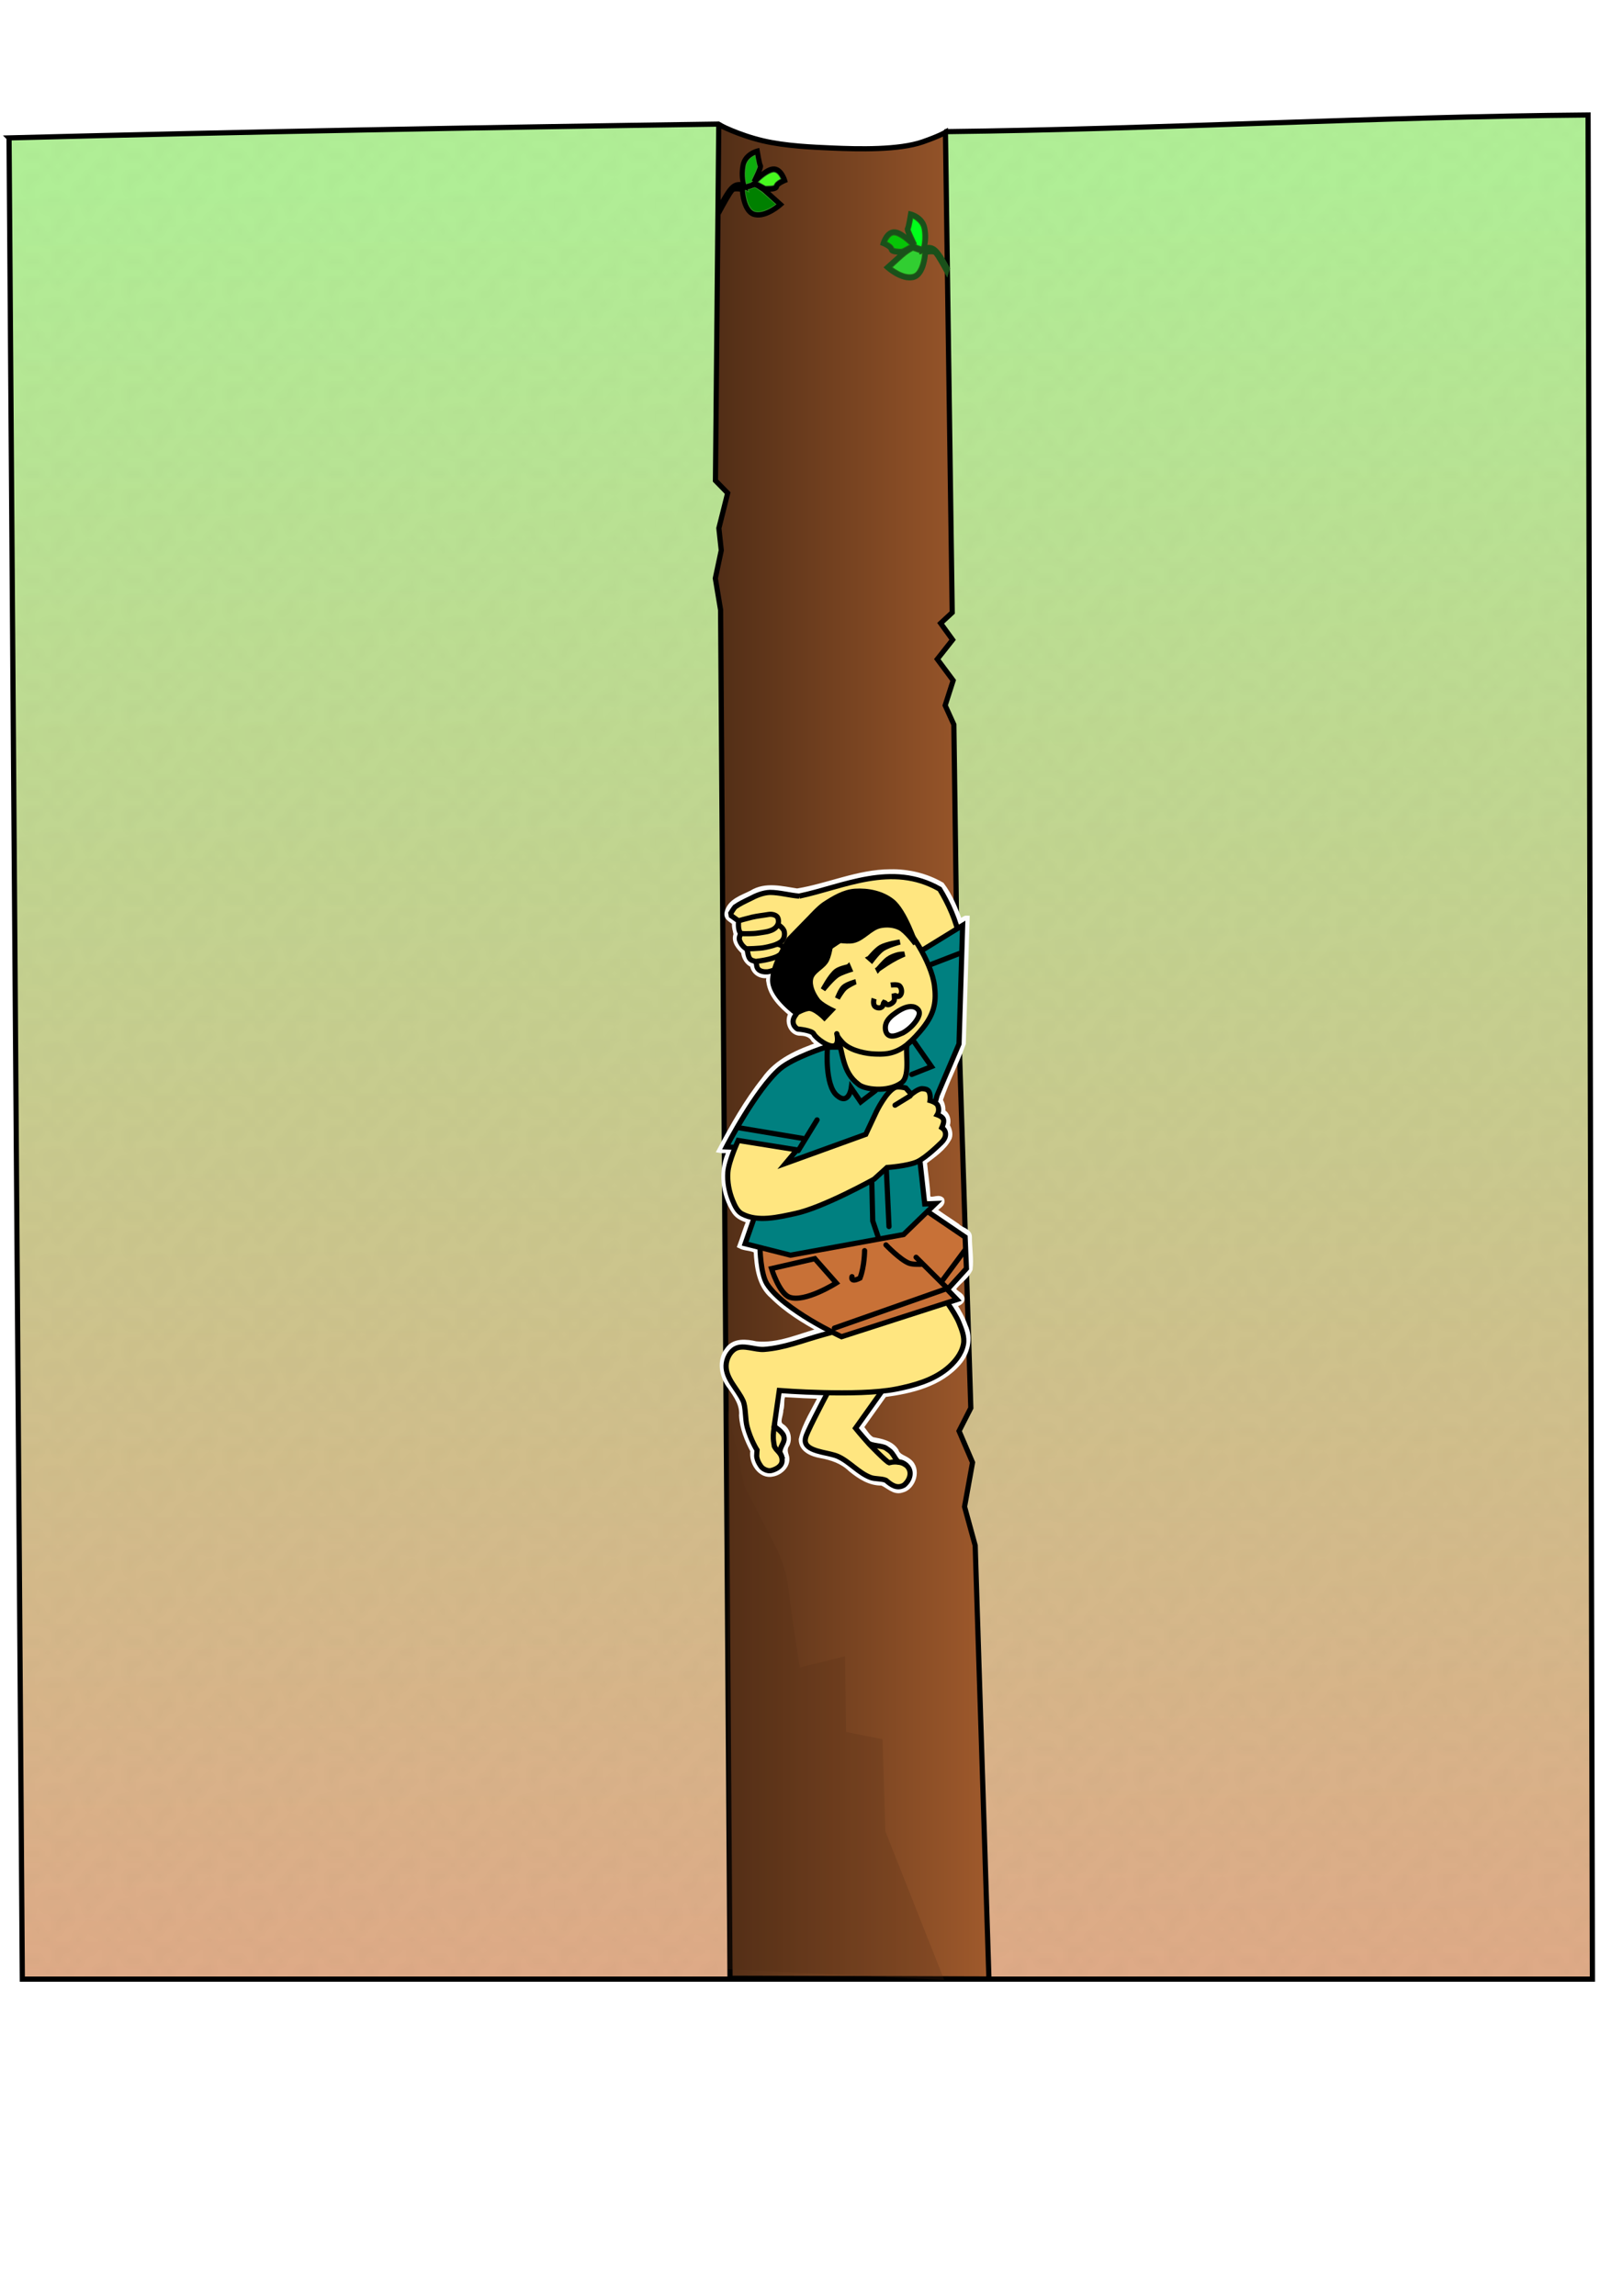 <?xml version="1.0" encoding="UTF-8" standalone="no"?>
<!-- Created with Inkscape (http://www.inkscape.org/) -->

<svg
   xmlns:osb="http://www.openswatchbook.org/uri/2009/osb"
   xmlns:dc="http://purl.org/dc/elements/1.1/"
   xmlns:cc="http://creativecommons.org/ns#"
   xmlns:rdf="http://www.w3.org/1999/02/22-rdf-syntax-ns#"
   xmlns:svg="http://www.w3.org/2000/svg"
   xmlns="http://www.w3.org/2000/svg"
   xmlns:xlink="http://www.w3.org/1999/xlink"
   xmlns:sodipodi="http://sodipodi.sourceforge.net/DTD/sodipodi-0.dtd"
   xmlns:inkscape="http://www.inkscape.org/namespaces/inkscape"
   width="210mm"
   height="297mm"
   viewBox="0 0 744.094 1052.362"
   id="svg6350"
   version="1.1"
   inkscape:version="0.91 r13725"
   sodipodi:docname="kid.svg">
  <defs
     id="defs6352">
    <pattern
       patternTransform="matrix(4.642,0,0,4.867,5.673,-164.656)"
       id="pattern6348"
       xlink:href="#Polkadots-med"
       inkscape:collect="always" />
    <linearGradient
       inkscape:collect="always"
       xlink:href="#linearGradient4253"
       id="linearGradient4257"
       x1="742.623"
       y1="1534.945"
       x2="952.786"
       y2="1534.945"
       gradientUnits="userSpaceOnUse"
       gradientTransform="matrix(0.464,0.019,-0.018,0.486,30.126,-180.022)" />
    <linearGradient
       id="linearGradient4253"
       osb:paint="solid">
      <stop
         style="stop-color:#c87137;stop-opacity:1;"
         offset="0"
         id="stop4255" />
    </linearGradient>
    <linearGradient
       gradientTransform="matrix(0.464,0,0,0.487,5.673,-164.656)"
       inkscape:collect="always"
       xlink:href="#linearGradient4296"
       id="linearGradient4302"
       x1="691.693"
       y1="1328.062"
       x2="967.044"
       y2="1328.062"
       gradientUnits="userSpaceOnUse" />
    <linearGradient
       inkscape:collect="always"
       id="linearGradient4296">
      <stop
         style="stop-color:#502d16;stop-opacity:1"
         offset="0"
         id="stop4298" />
      <stop
         style="stop-color:#a05a2c;stop-opacity:1"
         offset="1"
         id="stop4300" />
    </linearGradient>
    <pattern
       inkscape:stockid="Polka dots, medium"
       id="Polkadots-med"
       patternTransform="translate(0,0) scale(10,10)"
       height="10"
       width="10"
       patternUnits="userSpaceOnUse"
       inkscape:collect="always">
      <circle
         id="circle5365"
         r="0.15"
         cy="0.810"
         cx="2.567"
         style="fill:black;stroke:none" />
      <circle
         id="circle5367"
         r="0.15"
         cy="2.33"
         cx="3.048"
         style="fill:black;stroke:none" />
      <circle
         id="circle5369"
         r="0.15"
         cy="2.415"
         cx="4.418"
         style="fill:black;stroke:none" />
      <circle
         id="circle5371"
         r="0.15"
         cy="3.029"
         cx="1.844"
         style="fill:black;stroke:none" />
      <circle
         id="circle5373"
         r="0.15"
         cy="1.363"
         cx="6.08"
         style="fill:black;stroke:none" />
      <circle
         id="circle5375"
         r="0.15"
         cy="4.413"
         cx="5.819"
         style="fill:black;stroke:none" />
      <circle
         id="circle5377"
         r="0.15"
         cy="4.048"
         cx="4.305"
         style="fill:black;stroke:none" />
      <circle
         id="circle5379"
         r="0.15"
         cy="3.045"
         cx="5.541"
         style="fill:black;stroke:none" />
      <circle
         id="circle5381"
         r="0.15"
         cy="5.527"
         cx="4.785"
         style="fill:black;stroke:none" />
      <circle
         id="circle5383"
         r="0.15"
         cy="5.184"
         cx="2.667"
         style="fill:black;stroke:none" />
      <circle
         id="circle5385"
         r="0.15"
         cy="1.448"
         cx="7.965"
         style="fill:black;stroke:none" />
      <circle
         id="circle5387"
         r="0.15"
         cy="5.049"
         cx="7.047"
         style="fill:black;stroke:none" />
      <circle
         id="circle5389"
         r="0.15"
         cy="0.895"
         cx="4.340"
         style="fill:black;stroke:none" />
      <circle
         id="circle5391"
         r="0.15"
         cy="0.340"
         cx="7.125"
         style="fill:black;stroke:none" />
      <circle
         id="circle5393"
         r="0.15"
         cy="1.049"
         cx="9.553"
         style="fill:black;stroke:none" />
      <circle
         id="circle5395"
         r="0.15"
         cy="2.689"
         cx="7.006"
         style="fill:black;stroke:none" />
      <circle
         id="circle5397"
         r="0.15"
         cy="2.689"
         cx="8.909"
         style="fill:black;stroke:none" />
      <circle
         id="circle5399"
         r="0.15"
         cy="4.407"
         cx="9.315"
         style="fill:black;stroke:none" />
      <circle
         id="circle5401"
         r="0.15"
         cy="3.870"
         cx="7.820"
         style="fill:black;stroke:none" />
      <circle
         id="circle5403"
         r="0.15"
         cy="5.948"
         cx="8.270"
         style="fill:black;stroke:none" />
      <circle
         id="circle5405"
         r="0.15"
         cy="7.428"
         cx="7.973"
         style="fill:black;stroke:none" />
      <circle
         id="circle5407"
         r="0.15"
         cy="8.072"
         cx="9.342"
         style="fill:black;stroke:none" />
      <circle
         id="circle5409"
         r="0.15"
         cy="9.315"
         cx="8.206"
         style="fill:black;stroke:none" />
      <circle
         id="circle5411"
         r="0.15"
         cy="9.475"
         cx="9.682"
         style="fill:black;stroke:none" />
      <circle
         id="circle5413"
         r="0.15"
         cy="6.186"
         cx="9.688"
         style="fill:black;stroke:none" />
      <circle
         id="circle5415"
         r="0.15"
         cy="6.296"
         cx="3.379"
         style="fill:black;stroke:none" />
      <circle
         id="circle5417"
         r="0.15"
         cy="8.204"
         cx="2.871"
         style="fill:black;stroke:none" />
      <circle
         id="circle5419"
         r="0.15"
         cy="8.719"
         cx="4.59"
         style="fill:black;stroke:none" />
      <circle
         id="circle5421"
         r="0.15"
         cy="9.671"
         cx="3.181"
         style="fill:black;stroke:none" />
      <circle
         id="circle5423"
         r="0.15"
         cy="7.315"
         cx="5.734"
         style="fill:black;stroke:none" />
      <circle
         id="circle5425"
         r="0.15"
         cy="6.513"
         cx="6.707"
         style="fill:black;stroke:none" />
      <circle
         id="circle5427"
         r="0.15"
         cy="9.670"
         cx="5.730"
         style="fill:black;stroke:none" />
      <circle
         id="circle5429"
         r="0.15"
         cy="8.373"
         cx="6.535"
         style="fill:black;stroke:none" />
      <circle
         id="circle5431"
         r="0.15"
         cy="7.154"
         cx="4.37"
         style="fill:black;stroke:none" />
      <circle
         id="circle5433"
         r="0.15"
         cy="7.25"
         cx="0.622"
         style="fill:black;stroke:none" />
      <circle
         id="circle5435"
         r="0.15"
         cy="5.679"
         cx="0.831"
         style="fill:black;stroke:none" />
      <circle
         id="circle5437"
         r="0.15"
         cy="8.519"
         cx="1.257"
         style="fill:black;stroke:none" />
      <circle
         id="circle5439"
         r="0.15"
         cy="6.877"
         cx="1.989"
         style="fill:black;stroke:none" />
      <circle
         id="circle5441"
         r="0.15"
         cy="3.181"
         cx="0.374"
         style="fill:black;stroke:none" />
      <circle
         id="circle5443"
         r="0.15"
         cy="1.664"
         cx="1.166"
         style="fill:black;stroke:none" />
      <circle
         id="circle5445"
         r="0.15"
         cy="0.093"
         cx="1.151"
         style="fill:black;stroke:none" />
      <circle
         id="circle5447"
         r="0.15"
         cy="10.093"
         cx="1.151"
         style="fill:black;stroke:none" />
      <circle
         id="circle5449"
         r="0.15"
         cy="4.451"
         cx="1.302"
         style="fill:black;stroke:none" />
      <circle
         id="circle5451"
         r="0.15"
         cy="3.763"
         cx="3.047"
         style="fill:black;stroke:none" />
    </pattern>
    <linearGradient
       gradientTransform="matrix(0.464,0,0,0.487,5.673,-164.656)"
       inkscape:collect="always"
       xlink:href="#linearGradient4304"
       id="linearGradient4310"
       x1="812.179"
       y1="506.352"
       x2="827.102"
       y2="2194.878"
       gradientUnits="userSpaceOnUse" />
    <linearGradient
       inkscape:collect="always"
       id="linearGradient4304">
      <stop
         style="stop-color:#b0ee96;stop-opacity:1"
         offset="0"
         id="stop4306" />
      <stop
         style="stop-color:#deaa87;stop-opacity:1"
         offset="1"
         id="stop4308" />
    </linearGradient>
  </defs>
  <sodipodi:namedview
     id="base"
     pagecolor="#ffffff"
     bordercolor="#666666"
     borderopacity="1.0"
     inkscape:pageopacity="0.0"
     inkscape:pageshadow="2"
     inkscape:zoom="0.49497475"
     inkscape:cx="647.06239"
     inkscape:cy="777.0234"
     inkscape:document-units="px"
     inkscape:current-layer="layer1"
     showgrid="false"
     inkscape:window-width="1280"
     inkscape:window-height="962"
     inkscape:window-x="-8"
     inkscape:window-y="-8"
     inkscape:window-maximized="1" />
  <g
     inkscape:label="Layer 1"
     inkscape:groupmode="layer"
     id="layer1">
    <path
       style="display:inline;opacity:1;fill:url(#linearGradient4310);fill-opacity:1;fill-rule:nonzero;stroke:#000000;stroke-width:2.377;stroke-linecap:round;stroke-linejoin:miter;stroke-miterlimit:4;stroke-dasharray:none;stroke-dashoffset:0;stroke-opacity:1"
       d="m 4.148,63.211 6.086,843.982 719.838,0 -1.992,-854.479 c -98.014,0.828 -196.394,6.483 -294.258,7.625 -18.191,30.389 -66.865,20.439 -104.461,-3.453 -108.68,1.53 -217.141,3.523 -325.214,6.325 z"
       id="path5885"
       inkscape:connector-curvature="0"
       sodipodi:nodetypes="ccccccc" />
    <path
       sodipodi:nodetypes="ccccccc"
       inkscape:connector-curvature="0"
       id="path4371"
       d="m 4.148,63.211 6.086,843.982 719.838,0 -1.992,-854.479 c -98.014,0.828 -196.394,6.483 -294.258,7.625 -18.191,30.389 -66.865,20.439 -104.461,-3.453 -108.68,1.53 -217.141,3.523 -325.214,6.325 z"
       style="display:inline;opacity:0.329;fill:url(#pattern6348);fill-opacity:1;fill-rule:nonzero;stroke:none;stroke-width:2;stroke-linecap:round;stroke-linejoin:miter;stroke-miterlimit:4;stroke-dasharray:none;stroke-dashoffset:0;stroke-opacity:1" />
    <path
       style="display:inline;opacity:1;fill:url(#linearGradient4302);fill-opacity:1;fill-rule:nonzero;stroke:#000000;stroke-width:2.377;stroke-miterlimit:4;stroke-dasharray:none;stroke-dashoffset:0;stroke-opacity:1"
       d="m 329.539,57.139 -1.528,163.158 5.604,5.731 -4.036,16.086 1.099,10.146 -2.722,12.84 2.414,14.501 4.322,627.207 118.706,0.332 -6.31,-198.717 -4.869,-17.769 3.661,-20.273 -6.181,-14.421 5.387,-10.579 -6.13,-193.059 -1.644,-120.168 -3.987,-8.806 3.668,-11.43 -7.269,-9.775 7.008,-8.882 -5.484,-7.571 5.31,-4.908 -3.1,-220.111 c 0,0 -2.628,1.638 -10.398,4.348 -10.934,3.814 -29.437,3.368 -41.763,2.829 -8.333,-0.364 -21.104,-0.863 -31.543,-3.329 -11.447,-2.705 -20.214,-7.381 -20.214,-7.381 z"
       id="path4178"
       inkscape:connector-curvature="0"
       sodipodi:nodetypes="cccccccccccccccccccccccsssc" />
    <path
       style="display:inline;opacity:1;fill:#ffe680;fill-opacity:1;fill-rule:nonzero;stroke:#fcfcfc;stroke-width:2.377;stroke-miterlimit:4;stroke-dasharray:none;stroke-dashoffset:0;stroke-opacity:1"
       d="m 408.197,399.642 c -14.688,0.024 -28.431,6.484 -42.736,8.817 -6.845,-1.041 -14.473,-3.151 -20.864,0.837 -4.14,2.153 -10.09,3.754 -11.239,9.181 -0.487,2.49 2.235,3.164 3.453,4.55 -0.258,1.79 0.385,3.52 0.707,5.254 -1.297,3.161 1.366,6.094 3.404,8.013 0.199,2.592 1.802,5.131 4.07,5.989 0.432,3.363 3.669,5.371 6.716,4.848 1.644,-0.577 0.334,1.864 0.812,2.811 0.83,6.348 5.707,10.949 10.214,14.755 -2.344,3.503 0.185,9.181 4.47,8.881 2.351,0.074 4.733,0.848 5.931,3.101 0.801,0.784 1.749,1.42 2.638,2.047 -9.481,3.293 -19.48,7.423 -25.566,16.196 -7.924,9.921 -14.231,21.104 -20.231,32.371 1.439,0.272 3.406,-0.149 4.6,0.281 -4.424,8.701 -3.182,20.001 2.203,27.934 1.583,2.323 4.333,3.34 6.721,4.036 -1.682,3.713 -2.767,7.735 -4.212,11.57 2.338,1.233 5.183,0.817 7.428,2.225 0.329,7.4 1.418,15.774 7.307,20.723 6.54,6.565 14.462,11.341 22.426,15.732 -9.804,2.583 -19.591,7.355 -29.903,6.214 -4.307,-0.979 -9.947,-1.615 -12.921,2.604 -4.047,4.934 -2.676,12.455 1.113,17.091 2.708,3.857 5.744,8.056 5.271,13.145 0.323,5.758 2.573,11.218 5.202,16.144 -0.946,5.348 3.516,11.988 9.069,10.656 3.596,-0.656 7.552,-4.326 6.166,-8.466 -0.619,-1.778 -0.739,-3.556 0.386,-5.089 1.369,-3.036 0.214,-6.8 -2.602,-8.423 -2.373,-1.845 -0.103,-5.047 -0.287,-7.469 1.004,-2.134 -0.547,-7.586 2.623,-6.906 5.287,0.338 10.58,0.579 15.874,0.723 -3.126,6.516 -7.418,12.674 -9.065,19.828 0.032,4.758 5.124,6.701 8.867,7.354 5.075,0.939 9.939,2.541 13.789,6.278 4.088,3.363 8.862,6.443 14.246,6.288 2.989,1.187 5.583,4.419 9.123,3.284 5.389,-1.157 8.026,-9.729 3.212,-13.275 -1.965,-1.637 -4.962,-1.953 -5.839,-4.774 -2.503,-3.685 -7.022,-4.381 -10.917,-5.122 -2.245,-1.269 -3.356,-3.792 -5.105,-5.625 3.562,-5.001 7.124,-10.002 10.686,-15.002 12.238,-1.646 25.566,-4.69 34.166,-14.729 3.818,-4.406 5.534,-11.097 2.895,-16.607 -1.235,-3.549 -3.054,-6.844 -5.112,-9.933 1.584,-0.194 4.637,-1.456 3.269,-3.604 -1.019,-1.558 -4.863,-2.48 -2.778,-4.78 2.216,-2.622 5.28,-4.607 6.837,-7.789 0.618,-4.831 -0.352,-9.871 -0.295,-14.774 0.033,-2.805 -3.909,-3.223 -5.525,-5.038 -3.466,-2.45 -7.449,-4.856 -10.599,-7.332 1.049,-1.402 4.249,-2.478 3.44,-4.726 -1.752,-1.709 -5.056,1.239 -6.395,-1.257 -0.084,-5.358 -1.081,-10.721 -1.553,-16.081 4.145,-3.197 8.924,-6.255 11.412,-11.127 0.66,-1.91 -0.115,-4.019 -0.966,-5.6 0.863,-2.213 0.075,-5.11 -2.039,-6.193 0.306,-1.887 -0.289,-3.923 -1.165,-5.378 2.93,-8.914 7.424,-17.175 10.584,-25.971 0.583,-19.167 1.166,-38.334 1.749,-57.502 -1.201,-0.109 -2.66,1.681 -3.357,1.516 -2.089,-5.887 -4.532,-11.833 -8.252,-16.766 -7.156,-4.156 -15.398,-6.104 -23.556,-5.941 z m -25.948,30.979 c 2.673,2.356 -2.796,2.011 0,0 z m -26.291,217.655 c -0.184,2.094 -2.906,-0.671 -0.007,-0.02 l 0.007,0.02 z"
       id="path6185"
       inkscape:connector-curvature="0" />
    <path
       style="display:inline;opacity:1;fill:#ffe680;fill-opacity:1;fill-rule:nonzero;stroke:#000000;stroke-width:2.377;stroke-miterlimit:4;stroke-dasharray:none;stroke-dashoffset:0;stroke-opacity:1"
       d="m 381.393,634.692 c 0,0 -7.874,14.681 -10.918,21.403 -1.075,2.374 -2.105,4.654 -0.38,6.561 2.73,3.019 10.474,3.31 14.113,4.965 5.389,2.451 9.475,7.625 15.016,9.67 1.957,0.722 5.06,0.421 6.967,1.277 2.444,2.1 5.065,4.066 8.282,2.179 2.757,-2.295 3.905,-6.104 1.405,-8.711 -1.264,-1.292 -2.481,-1.879 -3.997,-1.919 -1.205,-0.977 -1.86,-2.653 -2.686,-3.657 -0.825,-1.004 -0.456,-0.894 -3.045,-2.671 -1.756,-1.205 -6.833,-0.963 -8.165,-2.44 -3.303,-3.663 -5.738,-6.692 -5.738,-6.692 l 15.661,-21.986 z"
       id="path4231"
       inkscape:connector-curvature="0"
       sodipodi:nodetypes="csssscccczssccc" />
    <path
       style="display:inline;opacity:1;fill:#ffe680;fill-opacity:1;fill-rule:nonzero;stroke:#000000;stroke-width:2.377;stroke-miterlimit:4;stroke-dasharray:none;stroke-dashoffset:0;stroke-opacity:1"
       d="m 430.992,592.604 c 0,0 6.633,8.617 8.662,13.652 1.264,3.137 2.714,6.651 2.054,9.985 -0.896,4.529 -4.209,8.462 -7.707,11.281 -6.577,5.3 -15.126,7.615 -23.278,9.226 -17.507,3.46 -53.443,0.63 -53.443,0.63 l -2.353,16.473 c 0,0 3.837,2.399 4.404,4.453 0.781,2.829 -1.294,3.725 -1.884,7.279 0.504,1.226 1.179,1.58 1.11,4.072 -0.07,2.493 -2.874,3.832 -4.739,4.355 -2.431,0.681 -4.551,-1.37 -4.551,-1.37 0,0 -2.329,-2.741 -2.341,-5.352 -0.004,-0.889 0.159,-2.607 0.159,-2.607 0,0 -2.793,-4.286 -4.516,-10.558 -1.022,-3.721 -0.579,-9.133 -1.922,-12.054 -2.499,-5.432 -7.945,-10.133 -7.759,-16.16 0.092,-2.991 1.788,-6.395 4.337,-7.742 3.619,-1.913 9.039,0.705 13.08,0.387 9.553,-0.753 17.552,-4.101 26.815,-6.666 10.003,-2.77 29.991,-8.384 29.991,-8.384 z"
       id="path4229"
       inkscape:connector-curvature="0"
       sodipodi:nodetypes="cssssccsczscscsssssscc" />
    <path
       style="display:inline;opacity:1;fill:url(#linearGradient4257);fill-opacity:1;fill-rule:nonzero;stroke:#000000;stroke-width:2.377;stroke-linecap:round;stroke-linejoin:miter;stroke-miterlimit:4;stroke-dasharray:none;stroke-dashoffset:0;stroke-opacity:1"
       d="m 348.426,571.98 c 0,0 0.22,11.856 3.197,16.534 7.634,11.995 34.196,24.21 34.196,24.21 l 52.909,-17.026 -4.407,-4.582 8.755,-9.641 -0.605,-14.427 -20.093,-13.628 c 0,0 -21.929,11.55 -33.741,14.614 -13.068,3.39 -40.21,3.946 -40.21,3.946 z"
       id="path4245"
       inkscape:connector-curvature="0"
       sodipodi:nodetypes="csccccccsc" />
    <path
       style="display:inline;opacity:1;fill:#47f81f;fill-opacity:1;fill-rule:nonzero;stroke:#296121;stroke-width:0.69;stroke-linecap:round;stroke-linejoin:miter;stroke-miterlimit:4;stroke-dasharray:none;stroke-dashoffset:0;stroke-opacity:1"
       d="m 349.214,84.561 c -0.927,-0.517 -1.734,-0.988 -1.793,-1.047 -0.22,-0.217 2.521,-2.569 4.159,-3.567 1.195,-0.729 2.519,-1.246 3.184,-1.244 1.15,0.002 2.365,1.06 3.193,2.779 l 0.284,0.59 -0.892,0.523 c -1.102,0.646 -1.836,1.329 -2.132,1.982 -0.125,0.276 -0.387,0.566 -0.587,0.65 -0.199,0.083 -1.119,0.179 -2.046,0.212 l -1.685,0.061 -1.685,-0.94 z"
       id="path4365"
       inkscape:connector-curvature="0" />
    <path
       style="display:inline;opacity:1;fill:#008000;fill-opacity:1;fill-rule:nonzero;stroke:#359527;stroke-width:0.69;stroke-linecap:round;stroke-linejoin:miter;stroke-miterlimit:4;stroke-dasharray:none;stroke-dashoffset:0;stroke-opacity:1"
       d="m 346.602,97.193 c -1.542,-0.22 -2.562,-1.177 -3.546,-3.33 -0.633,-1.385 -1.142,-3.243 -1.38,-5.041 -0.259,-1.951 -0.211,-2.039 0.801,-1.498 l 0.531,0.284 -0.132,-0.364 c -0.171,-0.471 -0.169,-0.487 0.07,-0.487 0.111,0 0.869,-0.228 1.686,-0.507 l 1.484,-0.507 0.878,0.506 c 1.681,0.969 2.711,1.777 5.792,4.543 1.705,1.531 3.115,2.824 3.133,2.872 0.018,0.049 -0.52,0.462 -1.195,0.918 -2.973,2.008 -5.853,2.933 -8.122,2.61 z"
       id="path4367"
       inkscape:connector-curvature="0" />
    <path
       style="display:inline;opacity:1;fill:#0dac0d;fill-opacity:1;fill-rule:nonzero;stroke:#359527;stroke-width:0.69;stroke-linecap:round;stroke-linejoin:miter;stroke-miterlimit:4;stroke-dasharray:none;stroke-dashoffset:0;stroke-opacity:1"
       d="m 342.011,84.368 c -0.168,-0.285 -0.481,-2.316 -0.565,-3.666 -0.099,-1.598 0.136,-4.081 0.507,-5.344 0.288,-0.983 1.167,-2.321 1.95,-2.971 0.555,-0.461 2.333,-1.529 2.396,-1.44 0.021,0.029 0.111,0.497 0.2,1.041 0.089,0.544 0.349,1.791 0.578,2.771 l 0.416,1.782 -0.564,1.385 c -0.31,0.762 -0.928,2.145 -1.372,3.073 -0.74,1.548 -0.79,1.709 -0.597,1.932 0.247,0.286 0.268,0.433 0.063,0.433 -0.081,0 -0.309,0.117 -0.505,0.26 -0.197,0.143 -0.749,0.372 -1.227,0.51 -0.478,0.138 -0.942,0.28 -1.031,0.315 -0.089,0.036 -0.201,-9.74e-4 -0.249,-0.082 z"
       id="path4369"
       inkscape:connector-curvature="0" />
    <path
       style="color:#000000;font-style:normal;font-variant:normal;font-weight:normal;font-stretch:normal;font-size:medium;line-height:normal;font-family:sans-serif;text-indent:0;text-align:start;text-decoration:none;text-decoration-line:none;text-decoration-style:solid;text-decoration-color:#000000;letter-spacing:normal;word-spacing:normal;text-transform:none;direction:ltr;block-progression:tb;writing-mode:lr-tb;baseline-shift:baseline;text-anchor:start;white-space:normal;clip-rule:nonzero;display:inline;overflow:visible;visibility:visible;opacity:1;isolation:auto;mix-blend-mode:normal;color-interpolation:sRGB;color-interpolation-filters:linearRGB;solid-color:#000000;solid-opacity:1;fill:#000000;fill-opacity:1;fill-rule:nonzero;stroke:none;stroke-width:5;stroke-linecap:butt;stroke-linejoin:miter;stroke-miterlimit:4;stroke-dasharray:none;stroke-dashoffset:0;stroke-opacity:1;color-rendering:auto;image-rendering:auto;shape-rendering:auto;text-rendering:auto;enable-background:accumulate"
       d="m 348.122,67.812 -1.202,0.296 c 0,0 -6.305,1.492 -7.415,7.484 -0.666,3.594 -0.354,6.149 -0.026,7.862 -1.056,-0.096 -2.382,0.033 -3.747,0.981 -1.63,1.132 -3.05,3.381 -4.285,5.427 -1.235,2.046 -2.155,3.871 -2.155,3.871 l -0.227,0.452 1.299,4.259 1.306,-2.43 c 0,0 1.019,-1.896 2.168,-3.891 0.575,-0.998 1.182,-2.021 1.7,-2.828 0.518,-0.807 1.113,-1.483 1.002,-1.395 -0.028,0.022 0.212,-0.1 0.577,-0.139 0.365,-0.039 0.836,-0.033 1.286,0.002 0.454,0.036 0.543,0.07 0.854,0.122 0.077,0.981 0.245,2.567 0.819,4.619 0.408,1.459 0.996,2.987 1.908,4.291 0.913,1.304 2.204,2.401 3.887,2.751 3.153,0.656 6.293,-0.654 8.664,-2.015 2.371,-1.362 4.037,-2.877 4.037,-2.877 l 1.019,-0.926 -6.497,-5.831 c 0.187,-0.012 0.184,0.009 0.378,-0.01 0.689,-0.066 1.395,-0.169 2.049,-0.403 0.327,-0.117 0.647,-0.261 0.96,-0.524 0.312,-0.262 0.635,-0.713 0.693,-1.267 -0.018,0.165 0.007,-0.02 0.263,-0.257 0.255,-0.237 0.659,-0.518 1.072,-0.761 0.827,-0.486 1.662,-0.828 1.662,-0.828 l 1.009,-0.409 -0.319,-1.084 c 0,0 -0.437,-1.515 -1.404,-3.023 -0.967,-1.508 -2.643,-3.213 -5.023,-3.049 -1.943,0.134 -3.755,1.307 -5.373,2.538 0.133,-0.325 0.303,-0.687 0.408,-0.978 0.138,-0.383 0.249,-0.724 0.32,-1.063 0.036,-0.17 0.065,-0.336 0.065,-0.56 -4.5e-4,-0.224 0.013,-0.577 -0.351,-0.99 0.265,0.3 0.107,0.164 0.053,-0.004 -0.054,-0.168 -0.127,-0.432 -0.202,-0.743 -0.15,-0.621 -0.316,-1.438 -0.468,-2.24 -0.305,-1.603 -0.554,-3.151 -0.554,-3.151 l -0.206,-1.278 z m -1.829,3.124 c 0.104,0.612 0.14,0.869 0.313,1.78 0.157,0.824 0.328,1.666 0.495,2.361 0.084,0.347 0.166,0.656 0.254,0.929 0.03,0.093 0.126,0.214 0.149,0.297 -0.032,0.139 -0.1,0.376 -0.209,0.677 -0.233,0.647 -0.607,1.525 -0.997,2.387 -0.779,1.724 -1.621,3.399 -1.621,3.399 l 0.614,0.468 c -0.31,0.049 -0.64,0.161 -0.914,0.514 0.061,-0.078 -0.125,0.048 -0.188,0.088 l -2.157,0.639 c -0.079,-0.261 -1.115,-3.751 -0.25,-8.419 0.558,-3.012 3.026,-4.473 4.51,-5.12 z m 8.291,7.772 c 1.254,-0.086 2.198,0.816 2.944,1.979 0.326,0.508 0.548,0.999 0.73,1.422 -0.35,0.166 -0.433,0.174 -0.886,0.44 -0.501,0.294 -1.02,0.639 -1.479,1.066 -0.384,0.358 -0.734,0.828 -0.907,1.463 -0.021,0.012 -0.075,0.051 -0.216,0.101 -0.335,0.12 -0.919,0.226 -1.51,0.282 -1.072,0.102 -1.973,0.066 -2.168,0.06 l -3.812,-2.032 c 0.432,-0.446 0.927,-1.001 2.177,-2.023 1.676,-1.371 3.838,-2.669 5.127,-2.758 z m -8.548,7.076 c 0.384,0.164 0.893,0.43 1.414,0.747 1.114,0.678 2.149,1.439 2.183,1.464 l 6.341,5.69 c -0.638,0.487 -1.512,1.111 -2.555,1.71 -2.138,1.228 -4.854,2.228 -7.096,1.762 -1.015,-0.211 -1.793,-0.838 -2.468,-1.803 -0.675,-0.964 -1.192,-2.251 -1.552,-3.536 -0.642,-2.294 -0.761,-4.264 -0.785,-4.716 l 0.01,0.046 c 0,0 0.097,-0.024 0.103,-0.025 0.017,-0.004 0.269,-0.067 0.337,-0.081 l 1.053,0.632 -0.26,-0.826 c 0.274,-0.067 0.293,-0.057 0.616,-0.15 0.485,-0.139 0.996,-0.303 1.467,-0.505 0.045,-0.019 0.085,-0.043 0.129,-0.061 l 0.976,-0.289 0.087,-0.059 z"
       id="path4180"
       inkscape:connector-curvature="0" />
    <path
       style="display:inline;opacity:1;fill:#ffe680;fill-opacity:1;fill-rule:nonzero;stroke:#000000;stroke-width:2.377;stroke-miterlimit:4;stroke-dasharray:none;stroke-dashoffset:0;stroke-opacity:1"
       d="m 366.408,410.774 c -4.439,-0.345 -8.937,-1.685 -13.391,-1.708 -3.165,0.111 -6.331,1.404 -9.179,2.934 -2.354,1.142 -4.747,2.247 -6.901,3.776 -0.682,0.842 -1.878,2.791 -1.878,2.791 l 0.215,1.189 3.377,2.4 c 0,0 -0.546,4.052 0.941,5.659 -0.365,1.215 -0.936,2.013 -0.493,3.294 0.909,2.632 3.071,3.776 3.071,3.776 0.633,0.477 0.54,2.134 1.122,3.65 0.947,2.465 2.866,1.476 3.176,2.535 0.727,0.965 0.074,1.938 1.164,3.187 0.917,1.051 2.817,1.312 4.158,1.211 1.342,-0.101 5.632,-1.576 6.485,-1.958 3.766,-1.715 7.573,-4.874 9.008,-6.398 4.262,-4.939 3.154,-8.583 7.541,-13.4 11.457,-2.522 27.097,-5.878 35.867,-3.12 6.607,2.275 8.31,11.831 11.977,18.026 l 17.208,-8.693 c -1.313,-7.607 -5.221,-16.156 -9.083,-22.377 -22.019,-12.596 -44.123,-1.051 -64.386,3.226 z"
       id="path4191"
       inkscape:connector-curvature="0"
       sodipodi:nodetypes="csscccccscscszcccccccc" />
    <path
       style="display:inline;opacity:1;fill:none;fill-opacity:1;fill-rule:nonzero;stroke:#000000;stroke-width:2.377;stroke-miterlimit:4;stroke-dasharray:none;stroke-dashoffset:0;stroke-opacity:1"
       d="m 338.679,422.061 c 0,0 3.987,-1.147 5.993,-1.611 2.775,-0.643 4.945,-0.807 7.66,-1.277 1.694,-0.293 3.868,0.289 4.325,1.678 0.541,1.644 0.149,2.677 -0.319,3.437 -1.716,2.785 -5.78,2.917 -8.904,3.434 -2.103,0.348 -6.233,0.274 -6.233,0.274 l -1.608,-0.095"
       id="path4195"
       inkscape:connector-curvature="0"
       sodipodi:nodetypes="cssssscc" />
    <path
       style="display:inline;opacity:1;fill:none;fill-opacity:1;fill-rule:nonzero;stroke:#000000;stroke-width:2.377;stroke-miterlimit:4;stroke-dasharray:none;stroke-dashoffset:0;stroke-opacity:1"
       d="m 356.456,423.692 c 0,0 2.765,1.51 3.115,3.429 0.37,2.03 -0.334,3.73 -1.604,4.635 -2.057,1.466 -4.622,1.976 -7.057,2.51 -2.803,0.614 -8.609,0.641 -8.609,0.641"
       id="path4197"
       inkscape:connector-curvature="0"
       sodipodi:nodetypes="csssc" />
    <path
       style="display:inline;opacity:1;fill:none;fill-opacity:1;fill-rule:nonzero;stroke:#000000;stroke-width:2.377;stroke-miterlimit:4;stroke-dasharray:none;stroke-dashoffset:0;stroke-opacity:1"
       d="m 355.796,432.838 c 0,0 3.21,-0.242 3.376,2.367 0.08,1.251 -1.084,2.107 -2.009,2.718 -3.026,1.997 -10.534,2.756 -10.534,2.756"
       id="path4199"
       inkscape:connector-curvature="0"
       sodipodi:nodetypes="cssc" />
    <path
       style="display:inline;opacity:1;fill:none;fill-opacity:1;fill-rule:nonzero;stroke:#000000;stroke-width:2.377;stroke-miterlimit:4;stroke-dasharray:none;stroke-dashoffset:0;stroke-opacity:1"
       d="m 356.74,438.207 c 0,0 2.646,-0.673 3.527,0.956 1.037,1.917 -1.466,4.068 -1.466,4.068"
       id="path4201"
       inkscape:connector-curvature="0"
       sodipodi:nodetypes="csc" />
    <path
       style="display:inline;fill:none;fill-rule:evenodd;stroke:#000000;stroke-width:2.377;stroke-linecap:butt;stroke-linejoin:miter;stroke-miterlimit:4;stroke-dasharray:none;stroke-opacity:1"
       d="m 417.398,502.021 -7.275,5.209"
       id="path4213"
       inkscape:connector-curvature="0"
       sodipodi:nodetypes="cc" />
    <path
       style="display:inline;opacity:1;fill:#008080;fill-opacity:1;fill-rule:nonzero;stroke:#000000;stroke-width:2.377;stroke-linecap:round;stroke-linejoin:miter;stroke-miterlimit:4;stroke-dasharray:none;stroke-dashoffset:0;stroke-opacity:1"
       d="m 378.576,480.009 c 0,0 -15.035,4.847 -20.975,9.938 -10.861,9.309 -24.614,35.792 -24.614,35.792 l 6.095,0.251 6.819,31.884 -4.273,12.226 20.788,5.256 51.863,-9.468 14.649,-14.199 -4.967,0.196 -2.285,-20.497 7.963,-29.276 10.04,-23.59 1.652,-54.339 -19.526,11.998 -6.597,43.734 z"
       id="path4243"
       inkscape:connector-curvature="0"
       sodipodi:nodetypes="csccccccccccccccc" />
    <path
       style="display:inline;opacity:1;fill:#ffe680;fill-opacity:1;fill-rule:nonzero;stroke:#000000;stroke-width:2.377;stroke-linecap:round;stroke-linejoin:round;stroke-miterlimit:4;stroke-dasharray:none;stroke-dashoffset:0;stroke-opacity:1"
       d="m 412.25,422.955 c 3.734,1.144 14.857,17.854 16.183,28.954 0.794,6.644 0.354,12.178 -5.309,19.3 -2.104,2.646 -4.445,5.184 -6.931,7.315 -1.757,1.506 1.69,14.522 -2.94,17.84 -6.451,4.622 -17.311,2.932 -19.699,0.633 -7.532,-5.603 -6.989,-14.487 -9.917,-23.169 0,0 1.1,4.165 -0.74,5.344 -2.488,1.595 -9.043,-3.484 -9.787,-5.212 -0.745,-1.728 -7.469,-2.287 -7.469,-2.287 0,0 -4.207,-2.393 -0.554,-6.812 6.183,-23.667 5.616,-23.299 9.226,-26.635 11.512,-7.155 25.005,-19.057 37.938,-15.27 z"
       id="path4215"
       inkscape:connector-curvature="0"
       sodipodi:nodetypes="cascsccsccccc" />
    <path
       style="display:inline;opacity:1;fill:#ffffff;fill-opacity:1;fill-rule:nonzero;stroke:#000000;stroke-width:2.377;stroke-miterlimit:4;stroke-dasharray:none;stroke-dashoffset:0;stroke-opacity:1"
       d="m 410.839,464.135 c -2.001,1.374 -4.226,3.166 -4.788,5.604 -0.359,1.557 -0.106,3.755 1.161,4.648 1.872,1.32 4.611,-0.06 6.712,-0.924 2.742,-1.516 5.349,-4.067 6.73,-6.524 0.544,-0.998 1.09,-2.297 0.698,-3.372 -0.409,-1.122 -1.65,-1.931 -2.782,-2.115 -2.682,-0.436 -5.461,1.123 -7.731,2.682 z"
       id="path4217"
       inkscape:connector-curvature="0"
       sodipodi:nodetypes="sssccsss" />
    <path
       style="display:inline;opacity:1;fill:none;fill-opacity:1;fill-rule:nonzero;stroke:#000000;stroke-width:2.377;stroke-miterlimit:4;stroke-dasharray:none;stroke-dashoffset:0;stroke-opacity:1"
       d="m 400.775,457.77 c 0,0 -0.663,1.924 0.117,3.255 0.426,0.727 1.905,1.215 2.829,0.867 1.446,-0.546 1.037,-1.786 1.57,-2.436 1.03,0.273 1.016,2.016 3.415,0.516 1.78,-1.113 1.323,-2.16 1.279,-3.598 0.867,-0.272 1.542,1.079 2.673,-0.065 1.125,-1.138 0.722,-3.441 -0.218,-4.359 -0.906,-0.886 -4.038,-0.416 -4.038,-0.416"
       id="path4219"
       inkscape:connector-curvature="0"
       sodipodi:nodetypes="csscscssc" />
    <path
       style="display:inline;opacity:1;fill:none;fill-opacity:1;fill-rule:nonzero;stroke:#000000;stroke-width:2.377;stroke-miterlimit:4;stroke-dasharray:none;stroke-dashoffset:0;stroke-opacity:1"
       d="m 402.63,444.248 c 0,0 2.924,-3.462 4.45,-4.571 1.384,-1.006 3.022,-1.628 4.656,-2.059 0.933,-0.246 2.872,-0.282 2.872,-0.282 0,0 -2.453,1.077 -3.641,1.7 -1.581,0.83 -3.125,1.74 -4.632,2.71 -1.056,0.679 -3.705,2.501 -3.705,2.501 z"
       id="path4221"
       inkscape:connector-curvature="0"
       sodipodi:nodetypes="csscssc" />
    <path
       style="display:inline;opacity:1;fill:none;fill-opacity:1;fill-rule:nonzero;stroke:#000000;stroke-width:2.377;stroke-miterlimit:4;stroke-dasharray:none;stroke-dashoffset:0;stroke-opacity:1"
       d="m 392.192,450.066 c 0,0 -3.959,1.099 -5.434,2.477 -1.396,1.303 -2.813,5.085 -2.813,5.085 0,0 1.961,-3.42 3.372,-4.712 1.402,-1.283 4.876,-2.85 4.876,-2.85 z"
       id="path4223"
       inkscape:connector-curvature="0"
       sodipodi:nodetypes="cscsc" />
    <path
       style="display:inline;opacity:1;fill:none;fill-opacity:1;fill-rule:nonzero;stroke:#000000;stroke-width:2.377;stroke-miterlimit:4;stroke-dasharray:none;stroke-dashoffset:0;stroke-opacity:1"
       d="m 388.97,443.132 0.614,1.425 c 0,0 -4.067,1.26 -5.815,2.461 -2.501,1.717 -6.399,6.588 -6.399,6.588 0,0 3.328,-6.376 6.04,-8.453 1.584,-1.213 5.56,-2.021 5.56,-2.021 z"
       id="path4225"
       inkscape:connector-curvature="0"
       sodipodi:nodetypes="ccscsc" />
    <path
       style="display:inline;opacity:1;fill:none;fill-opacity:1;fill-rule:nonzero;stroke:#000000;stroke-width:2.377;stroke-miterlimit:4;stroke-dasharray:none;stroke-dashoffset:0;stroke-opacity:1"
       d="m 398.607,439.228 1.062,0.944 c 0,0 2.927,-3.875 4.869,-5.2 2.398,-1.638 8.036,-3.17 8.036,-3.17 0,0 -6.117,0.918 -8.771,2.439 -2.06,1.181 -5.194,4.987 -5.194,4.987 z"
       id="path4227"
       inkscape:connector-curvature="0"
       sodipodi:nodetypes="ccscsc" />
    <path
       style="display:inline;opacity:1;fill:none;fill-opacity:1;fill-rule:nonzero;stroke:#000000;stroke-width:2.377;stroke-miterlimit:4;stroke-dasharray:none;stroke-dashoffset:0;stroke-opacity:1"
       d="m 355.242,652.391 c 0,0 -0.68,3.637 -0.709,5.437 -0.043,2.662 0.15,2.81 0.479,5.114 0.185,0.326 0.543,1.022 0.792,1.289 2.076,2.237 2.081,2.326 3.007,4.642"
       id="path4233"
       inkscape:connector-curvature="0"
       sodipodi:nodetypes="cscsc" />
    <path
       style="display:inline;opacity:1;fill:none;fill-opacity:1;fill-rule:nonzero;stroke:#000000;stroke-width:2.377;stroke-miterlimit:4;stroke-dasharray:none;stroke-dashoffset:0;stroke-opacity:1"
       d="m 398.158,661.59 c 0,0 7.951,8.319 9.474,8.899 2.085,-0.516 3.289,-0.405 4.786,-0.167 2.014,0.32 3.071,1.407 3.071,1.407"
       id="path4235"
       inkscape:connector-curvature="0"
       sodipodi:nodetypes="ccsc" />
    <path
       style="display:inline;opacity:1;fill:#000000;fill-opacity:1;fill-rule:nonzero;stroke:#000000;stroke-width:2.377;stroke-miterlimit:4;stroke-dasharray:none;stroke-dashoffset:0;stroke-opacity:1"
       d="m 361.786,430.496 c 0,0 -8.24,12.729 -7.485,19.776 0.739,6.891 10.801,14.164 10.801,14.164 0,0 3.147,-1.847 5.477,-2.179 2.787,-0.397 7.395,4.265 7.395,4.265 l 3.37,-3.539 c 0,0 -4.973,-2.341 -6.576,-4.514 -2.002,-2.712 -3.785,-6.384 -3.143,-9.747 0.728,-3.809 5.625,-5.308 7.342,-8.75 1.446,-2.898 2.245,-9.525 2.245,-9.525 0,0 6.703,1.417 9.956,0.693 4.568,-1.017 7.813,-5.908 12.397,-6.845 2.916,-0.596 6.173,-0.379 8.868,0.931 3.061,1.487 7.278,7.371 7.278,7.371 0,0 -4.959,-14.866 -10.606,-19.389 -4.678,-3.747 -11.218,-5.064 -17.092,-4.663 -5.017,0.342 -9.706,3.157 -13.981,5.931 -2.432,1.578 -6.428,5.959 -6.428,5.959 z"
       id="path4237"
       inkscape:connector-curvature="0"
       sodipodi:nodetypes="cscsccssscssscssscc" />
    <path
       style="display:inline;opacity:1;fill:none;fill-opacity:1;fill-rule:nonzero;stroke:#000000;stroke-width:2.377;stroke-linecap:round;stroke-linejoin:miter;stroke-miterlimit:4;stroke-dasharray:none;stroke-dashoffset:0;stroke-opacity:1"
       d="m 384.279,475.443 c 0,0 1.414,2.009 2.798,3.203 3.705,3.196 10.332,4.368 13.893,4.485 3.562,0.117 8.058,0.378 13.287,-3.142 2.088,-1.406 3.432,-2.671 3.432,-2.671"
       id="path4241"
       inkscape:connector-curvature="0"
       sodipodi:nodetypes="cszsc" />
    <path
       style="display:inline;opacity:1;fill:none;fill-opacity:1;fill-rule:nonzero;stroke:#000000;stroke-width:2.377;stroke-linecap:round;stroke-linejoin:miter;stroke-miterlimit:4;stroke-dasharray:none;stroke-dashoffset:0;stroke-opacity:1"
       d="m 379.311,481.287 c 0,0 -1.141,16.077 4.347,20.829 5.488,4.752 6.603,-3.406 6.603,-3.406 l 4.347,6.402 6.666,-5.1"
       id="path4259"
       inkscape:connector-curvature="0" />
    <path
       style="display:inline;opacity:1;fill:none;fill-opacity:1;fill-rule:nonzero;stroke:#000000;stroke-width:2.377;stroke-linecap:round;stroke-linejoin:miter;stroke-miterlimit:4;stroke-dasharray:none;stroke-dashoffset:0;stroke-opacity:1"
       d="m 419.11,477.55 7.939,11.359 -9.037,3.588"
       id="path4261"
       inkscape:connector-curvature="0" />
    <path
       style="display:inline;opacity:1;fill:none;fill-opacity:1;fill-rule:nonzero;stroke:#000000;stroke-width:2.377;stroke-linecap:round;stroke-linejoin:miter;stroke-miterlimit:4;stroke-dasharray:none;stroke-dashoffset:0;stroke-opacity:1"
       d="m 406.385,536.43 1.193,25.791"
       id="path4263"
       inkscape:connector-curvature="0" />
    <path
       style="display:inline;opacity:1;fill:none;fill-opacity:1;fill-rule:nonzero;stroke:#000000;stroke-width:2.377;stroke-linecap:round;stroke-linejoin:miter;stroke-miterlimit:4;stroke-dasharray:none;stroke-dashoffset:0;stroke-opacity:1"
       d="m 399.697,542.096 0.422,17.556 2.43,7.172"
       id="path4265"
       inkscape:connector-curvature="0" />
    <path
       style="display:inline;opacity:1;fill:none;fill-opacity:1;fill-rule:nonzero;stroke:#000000;stroke-width:2.377;stroke-linecap:round;stroke-linejoin:miter;stroke-miterlimit:4;stroke-dasharray:none;stroke-dashoffset:0;stroke-opacity:1"
       d="M 365.983,527.413 374.604,513.341"
       id="path4267"
       inkscape:connector-curvature="0" />
    <path
       style="display:inline;opacity:1;fill:none;fill-opacity:1;fill-rule:nonzero;stroke:#000000;stroke-width:2.377;stroke-linecap:round;stroke-linejoin:miter;stroke-miterlimit:4;stroke-dasharray:none;stroke-dashoffset:0;stroke-opacity:1"
       d="m 427.187,441.956 12.592,-4.857"
       id="path4271"
       inkscape:connector-curvature="0" />
    <path
       style="display:inline;opacity:1;fill:none;fill-opacity:1;fill-rule:nonzero;stroke:#000000;stroke-width:2.377;stroke-linecap:round;stroke-linejoin:miter;stroke-miterlimit:4;stroke-dasharray:none;stroke-dashoffset:0;stroke-opacity:1"
       d="M 434.827,591.065 420,576.311"
       id="path4273"
       inkscape:connector-curvature="0" />
    <path
       style="display:inline;opacity:1;fill:none;fill-opacity:1;fill-rule:nonzero;stroke:#000000;stroke-width:2.377;stroke-linecap:round;stroke-linejoin:miter;stroke-miterlimit:4;stroke-dasharray:none;stroke-dashoffset:0;stroke-opacity:1"
       d="m 406.183,570.65 c 0,0 6.386,6.695 10.479,8.352 1.762,0.713 5.646,0.515 5.646,0.515"
       id="path4275"
       inkscape:connector-curvature="0"
       sodipodi:nodetypes="csc" />
    <path
       style="display:inline;opacity:1;fill:none;fill-opacity:1;fill-rule:nonzero;stroke:#000000;stroke-width:2.377;stroke-linecap:round;stroke-linejoin:miter;stroke-miterlimit:4;stroke-dasharray:none;stroke-dashoffset:0;stroke-opacity:1"
       d="m 396.391,573.276 c 0,0 -0.017,7.154 -2.109,12.584 -4.675,2.354 -3.67,-0.661 -3.67,-0.661"
       id="path4277"
       inkscape:connector-curvature="0"
       sodipodi:nodetypes="ccc" />
    <path
       style="display:inline;opacity:1;fill:none;fill-opacity:1;fill-rule:nonzero;stroke:#000000;stroke-width:2.377;stroke-linecap:round;stroke-linejoin:miter;stroke-miterlimit:4;stroke-dasharray:none;stroke-dashoffset:0;stroke-opacity:1"
       d="m 353.707,581.504 c 0,0 3.495,11.249 8.144,13.065 7.004,2.735 21.556,-6.468 21.556,-6.468 l -9.835,-11.154 z"
       id="path4279"
       inkscape:connector-curvature="0"
       sodipodi:nodetypes="caccc" />
    <path
       style="display:inline;opacity:1;fill:none;fill-opacity:1;fill-rule:nonzero;stroke:#000000;stroke-width:2.377;stroke-linecap:round;stroke-linejoin:miter;stroke-miterlimit:4;stroke-dasharray:none;stroke-dashoffset:0;stroke-opacity:1"
       d="m 382.532,608.788 50.455,-17.727"
       id="path4281"
       inkscape:connector-curvature="0" />
    <path
       style="display:inline;opacity:1;fill:none;fill-opacity:1;fill-rule:nonzero;stroke:#000000;stroke-width:2.377;stroke-linecap:round;stroke-linejoin:miter;stroke-miterlimit:4;stroke-dasharray:none;stroke-dashoffset:0;stroke-opacity:1"
       d="m 431.591,587.604 10.649,-14.364"
       id="path4283"
       inkscape:connector-curvature="0" />
    <path
       style="display:inline;opacity:1;fill:#ffe680;fill-opacity:1;fill-rule:nonzero;stroke:#000000;stroke-width:2.377;stroke-linecap:round;stroke-linejoin:miter;stroke-miterlimit:4;stroke-dasharray:none;stroke-dashoffset:0;stroke-opacity:1"
       d="m 338.44,522.763 c 0,0 -4.371,9.478 -4.744,14.607 -0.316,4.352 0.545,8.881 2.188,12.892 0.964,2.352 2.164,5.035 4.347,6.18 7.282,3.819 16.447,1.507 24.426,-0.195 12.76,-2.722 36.072,-15.718 36.072,-15.718 l 5.924,-5.357 c 0,0 9.54,-0.664 13.834,-2.631 4.056,-1.858 10.615,-8.364 10.615,-8.364 0,0 2.087,-1.747 2.351,-3.584 0.264,-1.838 -0.503,-2.935 -1.674,-3.698 0.48,-1.086 1.04,-2.391 0.808,-3.572 -0.231,-1.181 -1.931,-1.997 -2.883,-2.333 0.738,-1.21 0.854,-2.963 0.193,-4.336 -0.661,-1.373 -3.495,-2.172 -3.495,-2.172 0,0 0.351,-2.621 -0.513,-4.122 -0.62,-1.076 -1.807,-1.234 -3.003,-1.324 -1.872,-0.141 -5.057,2.592 -5.057,2.592 l -2.562,-2.906 c 0,0 -3.447,-0.917 -4.952,-0.204 -4.053,1.92 -8.419,10.855 -8.419,10.855 l -4.975,10.597 -36.744,13.29 5.192,-6.187 z"
       id="path4203"
       inkscape:connector-curvature="0"
       sodipodi:nodetypes="cssssccsczczczcssccsccccc" />
    <path
       style="display:inline;opacity:1;fill:none;fill-opacity:1;fill-rule:nonzero;stroke:#000000;stroke-width:2.377;stroke-linecap:round;stroke-linejoin:miter;stroke-miterlimit:4;stroke-dasharray:none;stroke-dashoffset:0;stroke-opacity:1"
       d="m 417.237,502.366 -6.904,4.242"
       id="path4285"
       inkscape:connector-curvature="0" />
    <path
       style="display:inline;opacity:1;fill:none;fill-opacity:1;fill-rule:nonzero;stroke:#000000;stroke-width:2.377;stroke-linecap:round;stroke-linejoin:miter;stroke-miterlimit:4;stroke-dasharray:none;stroke-dashoffset:0;stroke-opacity:1"
       d="m 338.855,516.962 29.225,4.88"
       id="path4269"
       inkscape:connector-curvature="0" />
    <path
       style="display:inline;opacity:1;fill:#31ce31;fill-opacity:1;fill-rule:nonzero;stroke:#216b15;stroke-width:0.69;stroke-linecap:round;stroke-linejoin:miter;stroke-miterlimit:4;stroke-dasharray:none;stroke-dashoffset:0;stroke-opacity:1"
       d="m 415.375,125.895 c -1.098,-0.258 -2.257,-0.692 -3.302,-1.237 -1.019,-0.531 -2.981,-1.78 -3.169,-2.018 -0.108,-0.137 0.606,-0.852 2.996,-3.001 3.046,-2.739 4.361,-3.766 5.904,-4.612 l 0.743,-0.408 1.643,0.549 c 1.534,0.512 1.638,0.57 1.567,0.867 -0.088,0.366 0.02,0.389 0.492,0.106 0.185,-0.111 0.452,-0.204 0.592,-0.207 0.237,-0.005 0.249,0.076 0.166,1.123 -0.126,1.586 -0.772,4.146 -1.398,5.537 -1.116,2.481 -2.191,3.356 -4.244,3.454 -0.673,0.032 -1.461,-0.029 -1.99,-0.153 z"
       id="path4359"
       inkscape:connector-curvature="0" />
    <path
       style="display:inline;opacity:1;fill:#00ff1b;fill-opacity:1;fill-rule:nonzero;stroke:#216b15;stroke-width:0.69;stroke-linecap:round;stroke-linejoin:miter;stroke-miterlimit:4;stroke-dasharray:none;stroke-dashoffset:0;stroke-opacity:1"
       d="m 421.374,112.934 c -0.519,-0.158 -1.105,-0.408 -1.301,-0.554 -0.197,-0.147 -0.439,-0.268 -0.539,-0.27 -0.104,-0.002 -0.047,-0.112 0.135,-0.258 l 0.316,-0.255 -0.956,-2 c -0.526,-1.1 -1.164,-2.529 -1.419,-3.175 l -0.464,-1.174 0.242,-0.772 c 0.133,-0.425 0.406,-1.629 0.607,-2.677 0.201,-1.048 0.387,-1.929 0.414,-1.957 0.164,-0.172 1.888,1.027 2.704,1.879 1.456,1.521 1.881,2.763 2.033,5.94 0.111,2.327 -0.285,5.6 -0.675,5.571 -0.084,-0.006 -0.577,-0.141 -1.096,-0.299 z"
       id="path4361"
       inkscape:connector-curvature="0" />
    <path
       style="display:inline;opacity:1;fill:#07c507;fill-opacity:1;fill-rule:nonzero;stroke:#216b15;stroke-width:0.69;stroke-linecap:round;stroke-linejoin:miter;stroke-miterlimit:4;stroke-dasharray:none;stroke-dashoffset:0;stroke-opacity:1"
       d="m 410.99,114.235 c -1.072,-0.165 -1.263,-0.27 -1.543,-0.845 -0.325,-0.669 -1.114,-1.388 -2.165,-1.976 -0.441,-0.247 -0.803,-0.528 -0.803,-0.625 0,-0.271 0.778,-1.512 1.327,-2.116 1.175,-1.293 2.278,-1.401 4.24,-0.414 0.638,0.321 1.529,0.846 1.98,1.167 1.077,0.767 3.236,2.655 3.236,2.83 0,0.075 -0.848,0.583 -1.885,1.127 -1.807,0.949 -1.923,0.99 -2.797,0.973 -0.501,-0.01 -1.217,-0.065 -1.59,-0.122 z"
       id="path4363"
       inkscape:connector-curvature="0" />
    <path
       inkscape:connector-curvature="0"
       id="path4312"
       d="m 416.525,96.643 1.202,0.296 c 0,0 6.305,1.492 7.415,7.484 0.666,3.594 0.354,6.149 0.025,7.862 1.056,-0.096 2.382,0.034 3.747,0.981 1.63,1.132 3.05,3.381 4.285,5.427 1.235,2.046 2.155,3.871 2.155,3.871 l 0.227,0.452 -1.299,4.259 -1.306,-2.43 c 0,0 -1.019,-1.896 -2.168,-3.891 -0.575,-0.998 -1.182,-2.021 -1.7,-2.828 -0.518,-0.807 -1.113,-1.483 -1.002,-1.395 0.028,0.022 -0.212,-0.1 -0.577,-0.139 -0.365,-0.039 -0.836,-0.033 -1.286,0.002 -0.454,0.036 -0.543,0.07 -0.854,0.122 -0.077,0.981 -0.245,2.567 -0.819,4.619 -0.408,1.459 -0.996,2.987 -1.908,4.291 -0.913,1.304 -2.204,2.401 -3.887,2.751 -3.153,0.656 -6.293,-0.654 -8.664,-2.015 -2.371,-1.362 -4.037,-2.877 -4.037,-2.877 l -1.019,-0.926 6.497,-5.831 c -0.187,-0.011 -0.184,0.009 -0.378,-0.01 -0.689,-0.066 -1.395,-0.169 -2.049,-0.403 -0.327,-0.117 -0.647,-0.261 -0.96,-0.524 -0.312,-0.262 -0.635,-0.713 -0.693,-1.267 0.018,0.165 -0.007,-0.02 -0.263,-0.257 -0.255,-0.237 -0.659,-0.518 -1.072,-0.761 -0.827,-0.486 -1.662,-0.828 -1.662,-0.828 l -1.009,-0.408 0.319,-1.084 c 0,0 0.437,-1.515 1.404,-3.023 0.967,-1.508 2.643,-3.213 5.023,-3.049 1.943,0.134 3.755,1.307 5.373,2.538 -0.133,-0.325 -0.303,-0.687 -0.408,-0.978 -0.138,-0.383 -0.249,-0.724 -0.32,-1.063 -0.036,-0.17 -0.065,-0.336 -0.065,-0.56 4.5e-4,-0.224 -0.013,-0.577 0.351,-0.99 -0.265,0.3 -0.107,0.164 -0.053,-0.004 0.054,-0.168 0.127,-0.432 0.202,-0.743 0.15,-0.621 0.316,-1.438 0.468,-2.24 0.305,-1.603 0.554,-3.151 0.554,-3.151 l 0.206,-1.278 z m 1.829,3.124 c -0.104,0.612 -0.14,0.869 -0.313,1.78 -0.156,0.824 -0.328,1.666 -0.495,2.361 -0.084,0.347 -0.166,0.656 -0.254,0.929 -0.03,0.093 -0.126,0.214 -0.149,0.297 0.032,0.139 0.1,0.376 0.209,0.677 0.233,0.647 0.607,1.525 0.997,2.387 0.779,1.724 1.621,3.399 1.621,3.399 l -0.614,0.468 c 0.31,0.049 0.64,0.161 0.914,0.514 -0.061,-0.078 0.125,0.048 0.188,0.088 l 2.157,0.639 c 0.079,-0.261 1.115,-3.751 0.25,-8.419 -0.558,-3.012 -3.026,-4.473 -4.51,-5.12 z M 410.063,107.54 c -1.254,-0.086 -2.198,0.817 -2.944,1.979 -0.326,0.508 -0.548,0.999 -0.73,1.422 0.35,0.166 0.433,0.174 0.886,0.44 0.501,0.294 1.02,0.638 1.479,1.066 0.384,0.358 0.734,0.828 0.907,1.463 0.021,0.012 0.075,0.051 0.216,0.101 0.335,0.12 0.919,0.226 1.51,0.282 1.072,0.102 1.973,0.066 2.168,0.06 l 3.812,-2.032 c -0.432,-0.446 -0.927,-1.001 -2.177,-2.023 -1.676,-1.371 -3.838,-2.669 -5.127,-2.758 z m 8.548,7.076 c -0.384,0.164 -0.893,0.43 -1.414,0.747 -1.114,0.678 -2.149,1.439 -2.183,1.464 l -6.341,5.69 c 0.638,0.487 1.512,1.111 2.555,1.71 2.138,1.228 4.854,2.228 7.096,1.762 1.015,-0.211 1.793,-0.838 2.468,-1.803 0.675,-0.964 1.192,-2.251 1.552,-3.536 0.642,-2.294 0.761,-4.264 0.785,-4.716 l -0.01,0.046 c 0,0 -0.097,-0.024 -0.103,-0.025 -0.017,-0.004 -0.269,-0.067 -0.337,-0.081 l -1.053,0.632 0.26,-0.826 c -0.274,-0.067 -0.293,-0.057 -0.616,-0.15 -0.485,-0.139 -0.996,-0.303 -1.467,-0.505 -0.045,-0.019 -0.085,-0.043 -0.129,-0.061 l -0.976,-0.289 -0.087,-0.059 z"
       style="color:#000000;font-style:normal;font-variant:normal;font-weight:normal;font-stretch:normal;font-size:medium;line-height:normal;font-family:sans-serif;text-indent:0;text-align:start;text-decoration:none;text-decoration-line:none;text-decoration-style:solid;text-decoration-color:#000000;letter-spacing:normal;word-spacing:normal;text-transform:none;direction:ltr;block-progression:tb;writing-mode:lr-tb;baseline-shift:baseline;text-anchor:start;white-space:normal;clip-rule:nonzero;display:inline;overflow:visible;visibility:visible;opacity:1;isolation:auto;mix-blend-mode:normal;color-interpolation:sRGB;color-interpolation-filters:linearRGB;solid-color:#000000;solid-opacity:1;fill:#1a501a;fill-opacity:1;fill-rule:nonzero;stroke:none;stroke-width:5;stroke-linecap:butt;stroke-linejoin:miter;stroke-miterlimit:4;stroke-dasharray:none;stroke-dashoffset:0;stroke-opacity:1;color-rendering:auto;image-rendering:auto;shape-rendering:auto;text-rendering:auto;enable-background:accumulate" />
    <path
       style="display:inline;opacity:0.329;fill:#502d16;fill-opacity:0.652;fill-rule:nonzero;stroke:none;stroke-width:5;stroke-linecap:round;stroke-linejoin:miter;stroke-miterlimit:4;stroke-dasharray:none;stroke-dashoffset:0;stroke-opacity:1"
       d="m 333.62,645.785 -0.131,256.885 99.417,4.922 -26.978,-68.086 -1.327,-42.291 -16.726,-3.269 -0.454,-34.738 -20.743,5.114 c 0,0 -4.103,-25.745 -5.24,-36.41 -1.137,-10.665 -6.567,-20.444 -6.567,-20.444 L 341.317,681.317 Z"
       id="path6169"
       inkscape:connector-curvature="0"
       sodipodi:nodetypes="cccccccczccc" />
  </g>
</svg>
